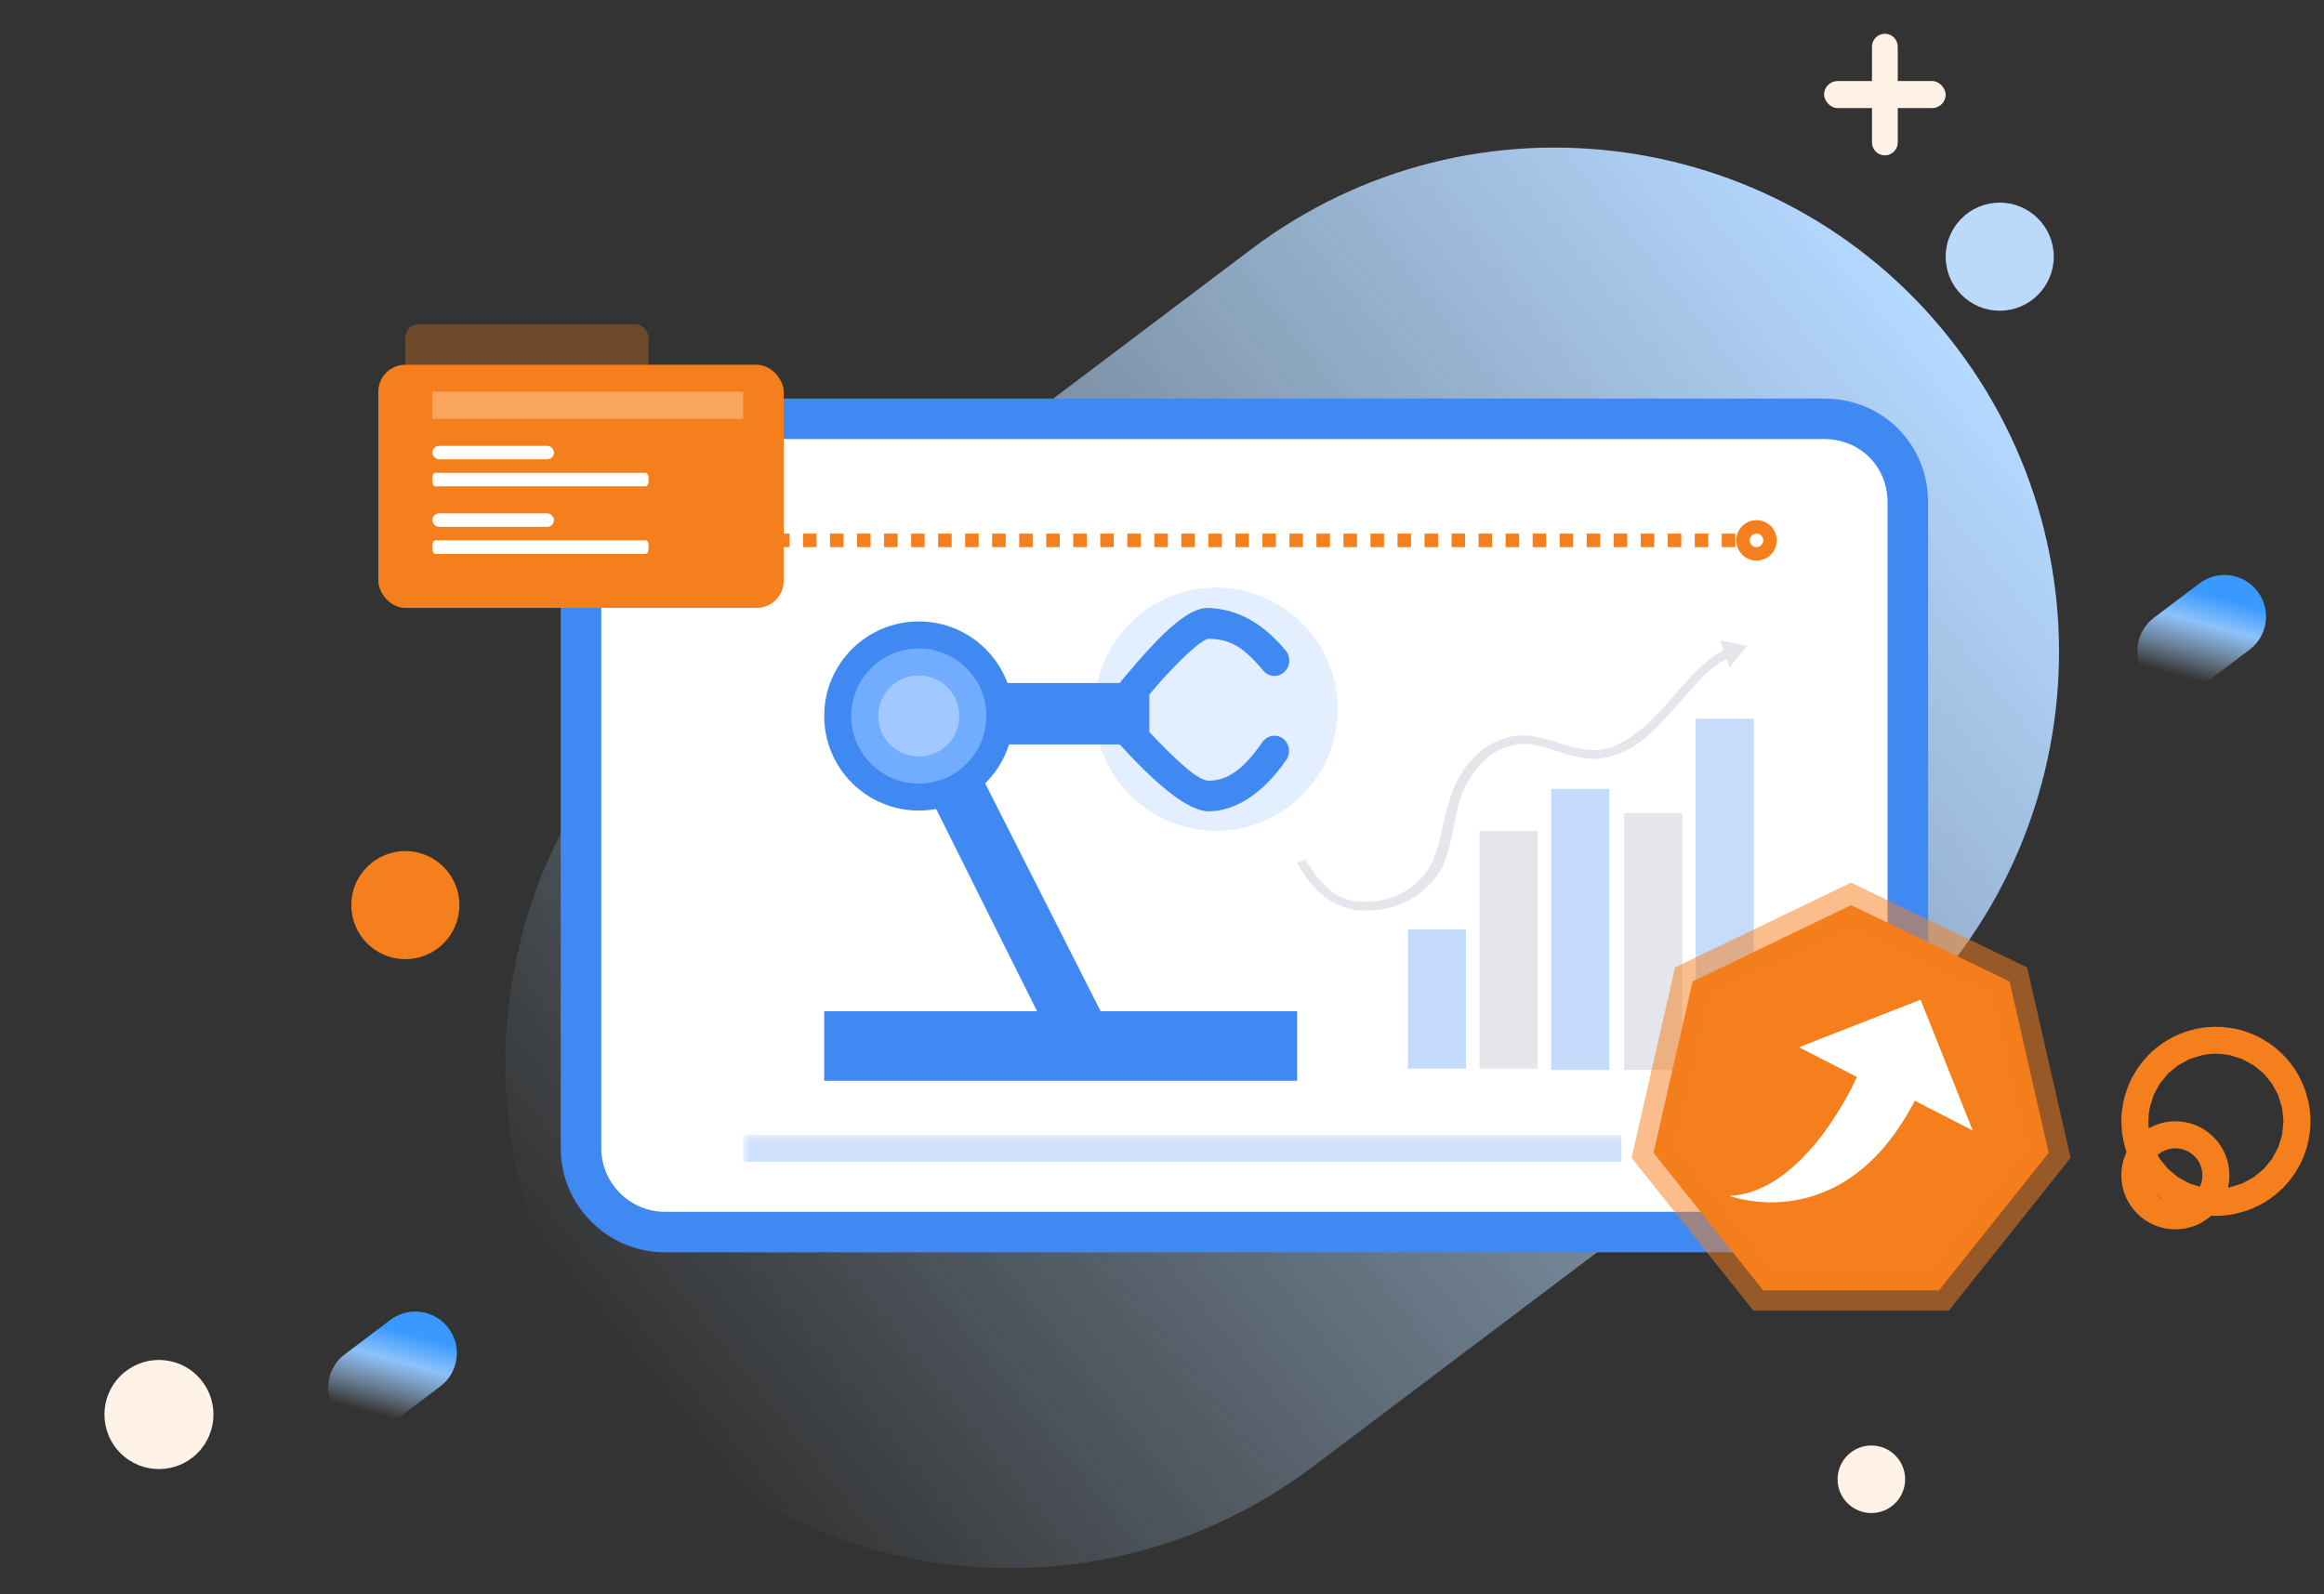 <?xml version="1.0" encoding="UTF-8"?>
<svg width="172px" height="118px" viewBox="0 0 172 118" version="1.1" xmlns="http://www.w3.org/2000/svg" xmlns:xlink="http://www.w3.org/1999/xlink">
    <rect x="0" y="0" width="172" height="118" fill="#333333" stroke="none"/>
    <!-- Generator: Sketch 63.1 (92452) - https://sketch.com -->
    <title>产品优势-提升柔性制造</title>
    <desc>Created with Sketch.</desc>
    <defs>
        <rect id="path-1" x="0" y="0" width="172" height="118"></rect>
        <linearGradient x1="0%" y1="50%" x2="100%" y2="48.337%" id="linearGradient-3">
            <stop stop-color="#B6DCFF" stop-opacity="0" offset="0%"></stop>
            <stop stop-color="#B5D8FF" offset="100%"></stop>
        </linearGradient>
        <linearGradient x1="13.608%" y1="62.007%" x2="78.018%" y2="32.409%" id="linearGradient-4">
            <stop stop-color="#B6DCFF" stop-opacity="0" offset="0%"></stop>
            <stop stop-color="#8CC2FA" offset="65.526%"></stop>
            <stop stop-color="#3A99FF" offset="100%"></stop>
        </linearGradient>
    </defs>
    <g id="页面-1" stroke="none" stroke-width="1" fill="none" fill-rule="evenodd">
        <g id="生产执行管理系统" transform="translate(-239, -140)">
            <g id="01-提升柔性制造" transform="translate(239, 140)">
                <g id="产品优势-提升柔性制造">
                    <mask id="mask-2" fill="white">
                        <use xlink:href="#path-1"></use>
                    </mask>
                    <g id="蒙版"></g>
                    <g id="背景" mask="url(#mask-2)">
                        <g transform="translate(6, -5)">
                            <path d="M63.657,31.17 L114.177,31.142 C134.779,31.13 151.489,47.822 151.5,68.423 C151.5,68.437 151.5,68.451 151.5,68.465 C151.489,89.096 134.767,105.818 114.135,105.83 L63.615,105.858 C43.013,105.87 26.303,89.178 26.292,68.577 C26.292,68.563 26.292,68.549 26.292,68.535 C26.303,47.904 43.025,31.182 63.657,31.17 Z" id="矩形" stroke="none" fill="url(#linearGradient-3)" fill-rule="evenodd" transform="translate(88.896, 68.5) rotate(-37) translate(-88.896, -68.5) "></path>
                            <path d="M20.941,103.362 L25.167,103.36 C26.864,103.359 28.24,104.733 28.241,106.43 C28.241,106.431 28.241,106.433 28.241,106.434 C28.24,108.133 26.863,109.51 25.164,109.511 L20.938,109.514 C19.241,109.515 17.864,108.14 17.863,106.443 C17.863,106.442 17.863,106.441 17.863,106.44 C17.864,104.74 19.242,103.363 20.941,103.362 Z" id="矩形" stroke="none" fill="url(#linearGradient-4)" fill-rule="evenodd" transform="translate(23.052, 106.437) rotate(-37) translate(-23.052, -106.437) "></path>
                            <path d="M154.837,48.837 L159.064,48.835 C160.76,48.834 162.137,50.208 162.138,51.905 C162.138,51.907 162.138,51.908 162.138,51.909 C162.137,53.608 160.759,54.986 159.06,54.986 L154.834,54.989 C153.137,54.99 151.761,53.615 151.76,51.918 C151.76,51.917 151.76,51.916 151.76,51.915 C151.761,50.215 153.138,48.838 154.837,48.837 Z" id="矩形备份" stroke="none" fill="url(#linearGradient-4)" fill-rule="evenodd" transform="translate(156.949, 51.912) rotate(-37) translate(-156.949, -51.912) "></path>
                            <circle id="椭圆形" stroke="none" fill="#FEF1E5" fill-rule="evenodd" cx="132.5" cy="114.5" r="2.5"></circle>
                            <circle id="椭圆形备份-2" stroke="none" fill="#F57F1C" fill-rule="evenodd" cx="24" cy="72" r="4"></circle>
                            <circle id="椭圆形备份-2" stroke="#F57F1C" stroke-width="2" fill="none" cx="155" cy="92" r="3"></circle>
                            <circle id="椭圆形备份-3" stroke="none" fill="#BBD9FA" fill-rule="evenodd" cx="142" cy="24" r="4"></circle>
                            <path d="M5.765,105.67 C7.992,105.668 9.798,107.472 9.8,109.699 C9.8,109.701 9.8,109.702 9.8,109.704 C9.798,111.934 7.991,113.741 5.761,113.743 C3.534,113.744 1.728,111.94 1.727,109.713 C1.727,109.712 1.727,109.71 1.727,109.709 C1.728,107.479 3.535,105.671 5.765,105.67 Z" id="矩形" stroke="none" fill="#FEF1E5" fill-rule="evenodd" transform="translate(5.763, 109.706) rotate(-45) translate(-5.763, -109.706) "></path>
                            <circle id="椭圆形备份" stroke="#F57F1C" stroke-width="12" fill="none" cx="158" cy="88" r="1"></circle>
                            <rect id="矩形" stroke="none" fill="#FEF1E5" fill-rule="evenodd" x="129" y="11" width="9" height="2" rx="1"></rect>
                            <path d="M129.953,11.047 L137.047,11.047 C137.573,11.047 138,11.474 138,12 C138,12.526 137.573,12.953 137.047,12.953 L129.953,12.953 C129.427,12.953 129,12.526 129,12 C129,11.474 129.427,11.047 129.953,11.047 Z" id="矩形" stroke="none" fill="#FEF1E5" fill-rule="evenodd" transform="translate(133.5, 12) rotate(-90) translate(-133.5, -12) "></path>
                        </g>
                    </g>
                    <path d="M141.2,85 C141.2,88.4 138.4,91.2 135,91.2 L49.2,91.2 C45.8,91.2 43,88.4 43,85 L43,37.2 C43,33.8 45.8,31 49.2,31 L135,31 C138.5,31 141.2,33.7 141.2,37.2 L141.2,85 Z" id="路径" stroke="#4089F2" stroke-width="3" fill="#FFFFFF" mask="url(#mask-2)"></path>
                    <g id="编组" mask="url(#mask-2)">
                        <g transform="translate(61, 43)">
                            <circle id="椭圆形" fill="#A1C8FF" fill-rule="evenodd" opacity="0.3" cx="29" cy="9.5" r="9"></circle>
                            <path d="M20.455,31.853 L11.544,14.259 C12.066,13.626 12.474,12.895 12.747,12.103 L21.869,12.103 L22.174,12.431 C24.817,15.299 27.052,17.073 28.461,17.055 C30.283,17.042 32.353,15.929 34.196,13.251 L34.223,13.214 C34.544,12.704 34.419,12.012 33.945,11.667 C33.452,11.309 32.784,11.428 32.427,11.938 C30.949,14.076 29.757,14.782 28.454,14.789 C27.681,14.789 26.148,13.393 24.063,11.186 L24.063,8.406 C26.361,5.675 28.064,4.262 28.468,4.282 C29.742,4.337 30.765,4.553 32.49,6.634 C32.891,7.114 33.575,7.169 34.037,6.758 C34.251,6.573 34.387,6.306 34.415,6.014 C34.444,5.722 34.363,5.429 34.19,5.201 L34.158,5.159 C32.068,2.635 30.027,2.077 28.46,2.002 C27.033,1.937 25.125,3.637 22.132,7.235 L21.863,7.559 L12.752,7.559 C11.781,4.806 9.653,5.137 6.906,5.159 C3.281,5.161 2.637,4.702 2.637,8.467 C2.637,12.232 3.377,15.366 7,15.366 C7.517,15.366 7.597,16.611 8.11,16.535 L15.755,31.853 L0,31.853 L0,37 L35,37 L35,31.853 L20.455,31.853 Z" id="路径" fill="#4089F2" fill-rule="nonzero"></path>
                            <circle id="椭圆形" fill="#4089F2" fill-rule="evenodd" cx="7" cy="10" r="7"></circle>
                            <circle id="椭圆形" fill="#72ACFF" fill-rule="evenodd" cx="7" cy="10" r="5"></circle>
                            <circle id="椭圆形" fill="#A1C8FF" fill-rule="evenodd" cx="7" cy="10" r="3"></circle>
                        </g>
                    </g>
                    <g id="编组" mask="url(#mask-2)">
                        <g transform="translate(96, 47)">
                            <rect id="矩形" fill="#E5E6EB" fill-rule="nonzero" x="13.5" y="14.5" width="4.3" height="17.6"></rect>
                            <rect id="矩形" fill="#C5DBFB" fill-rule="nonzero" x="18.8" y="11.4" width="4.3" height="20.8"></rect>
                            <rect id="矩形" fill="#C5DBFB" fill-rule="nonzero" x="8.2" y="21.8" width="4.3" height="10.3"></rect>
                            <rect id="矩形" fill="#E5E6EB" fill-rule="nonzero" x="24.2" y="13.2" width="4.3" height="19"></rect>
                            <rect id="矩形" fill="#4089F2" fill-rule="nonzero" opacity="0.3" x="29.5" y="6.2" width="4.3" height="25.9"></rect>
                            <g id="编组" stroke-width="1" fill="none" fill-rule="evenodd">
                                <path d="M5.2,20.4 C4.7,20.4 4.2,20.4 3.7,20.2 C1.8,19.7 0.7,18.1 0,16.9 L0.6,16.6 C1.6,18.3 2.6,19.3 3.8,19.6 C6.3,20.2 9,19 10,16.8 C10.4,15.9 10.6,15 10.8,14.1 C10.8,13.9 10.9,13.8 10.9,13.6 C11.2,12.4 11.6,10.8 12.7,9.5 C13.9,8 15.7,7.2 17.5,7.5 C18.1,7.6 18.8,7.8 19.4,8 C20.6,8.4 21.8,8.7 23,8.4 C24.9,7.8 26.4,6.2 27.8,4.6 C29,3.2 30.2,1.8 31.8,1 L32.1,1.6 C30.6,2.3 29.5,3.6 28.3,5 C26.8,6.7 25.4,8.4 23.2,9 C21.8,9.4 20.5,9 19.2,8.6 C18.6,8.4 18,8.2 17.4,8.1 C15.9,7.9 14.4,8.5 13.3,9.9 C12.3,11.1 11.9,12.5 11.7,13.7 C11.7,13.9 11.6,14 11.6,14.2 C11.4,15.2 11.2,16.1 10.8,17.1 C9.7,19.2 7.5,20.4 5.2,20.4 Z" id="路径" fill="#E5E6EB" fill-rule="nonzero"></path>
                                <polygon id="路径" fill="#E5E6EB" fill-rule="nonzero" points="32 2.4 33.3 0.8 31.3 0.4"></polygon>
                            </g>
                        </g>
                    </g>
                    <rect id="矩形" fill="#4089F2" opacity="0.5" mask="url(#mask-2)" x="55" y="84" width="65" height="2"></rect>
                    <path d="M48,41 C48,40.448 48.448,40 49,40 L73.063,40 L129.034,40" id="形状" stroke="#F57F1C" stroke-dasharray="1,1" mask="url(#mask-2)"></path>
                    <circle id="椭圆形" stroke="#F57F1C" mask="url(#mask-2)" cx="130" cy="40" r="1"></circle>
                    <g id="组_2" mask="url(#mask-2)">
                        <g transform="translate(28, 24)">
                            <rect id="矩形_2" fill="#F57F1C" fill-rule="nonzero" opacity="0.3" x="2" y="0" width="18" height="7" rx="1"></rect>
                            <rect id="矩形_2_拷贝" fill="#F57F1C" fill-rule="nonzero" x="0" y="3" width="30" height="18" rx="2"></rect>
                            <rect id="圆角矩形_3" fill="#FFFFFF" fill-rule="nonzero" opacity="0.3" x="4" y="5" width="23" height="2"></rect>
                            <rect id="圆角矩形_3_拷贝" fill="#FFFFFF" fill-rule="nonzero" x="4" y="9" width="9" height="1" rx="0.5"></rect>
                            <path d="M4.215,11 L19.785,11 C19.904,11 20,11.168 20,11.375 L20,11.625 C20,11.832 19.904,12 19.785,12 L4.215,12 C4.096,12 4,11.832 4,11.625 L4,11.375 C4,11.168 4.096,11 4.215,11 Z" id="圆角矩形_3_拷贝_2" fill="#FFFFFF" fill-rule="evenodd"></path>
                            <rect id="圆角矩形_3_拷贝" fill="#FFFFFF" fill-rule="nonzero" x="4" y="14" width="9" height="1" rx="0.5"></rect>
                            <path d="M4.215,16 L19.785,16 C19.904,16 20,16.168 20,16.375 L20,16.625 C20,16.832 19.904,17 19.785,17 L4.215,17 C4.096,17 4,16.832 4,16.625 L4,16.375 C4,16.168 4.096,16 4.215,16 Z" id="圆角矩形_3_拷贝_2" fill="#FFFFFF" fill-rule="evenodd"></path>
                        </g>
                    </g>
                    <polygon id="多边形" stroke-opacity="0.509" stroke="#F57F1C" stroke-width="3" fill="#F57F1C" mask="url(#mask-2)" points="137 67 148.727 72.648 151.624 85.338 143.508 95.515 130.492 95.515 122.376 85.338 125.273 72.648"></polygon>
                    <g id="编组" mask="url(#mask-2)" fill="#FFFFFF" fill-rule="nonzero">
                        <g transform="translate(128, 74)" id="路径">
                            <path d="M14.143,0 L5.143,3.52 L9.429,5.719 C9.429,5.719 5.696,14.272 0,14.519 C0,14.519 8.391,17.748 13.714,7.479 L18,9.679 L14.143,0 Z"></path>
                        </g>
                    </g>
                </g>
            </g>
        </g>
    </g>
</svg>